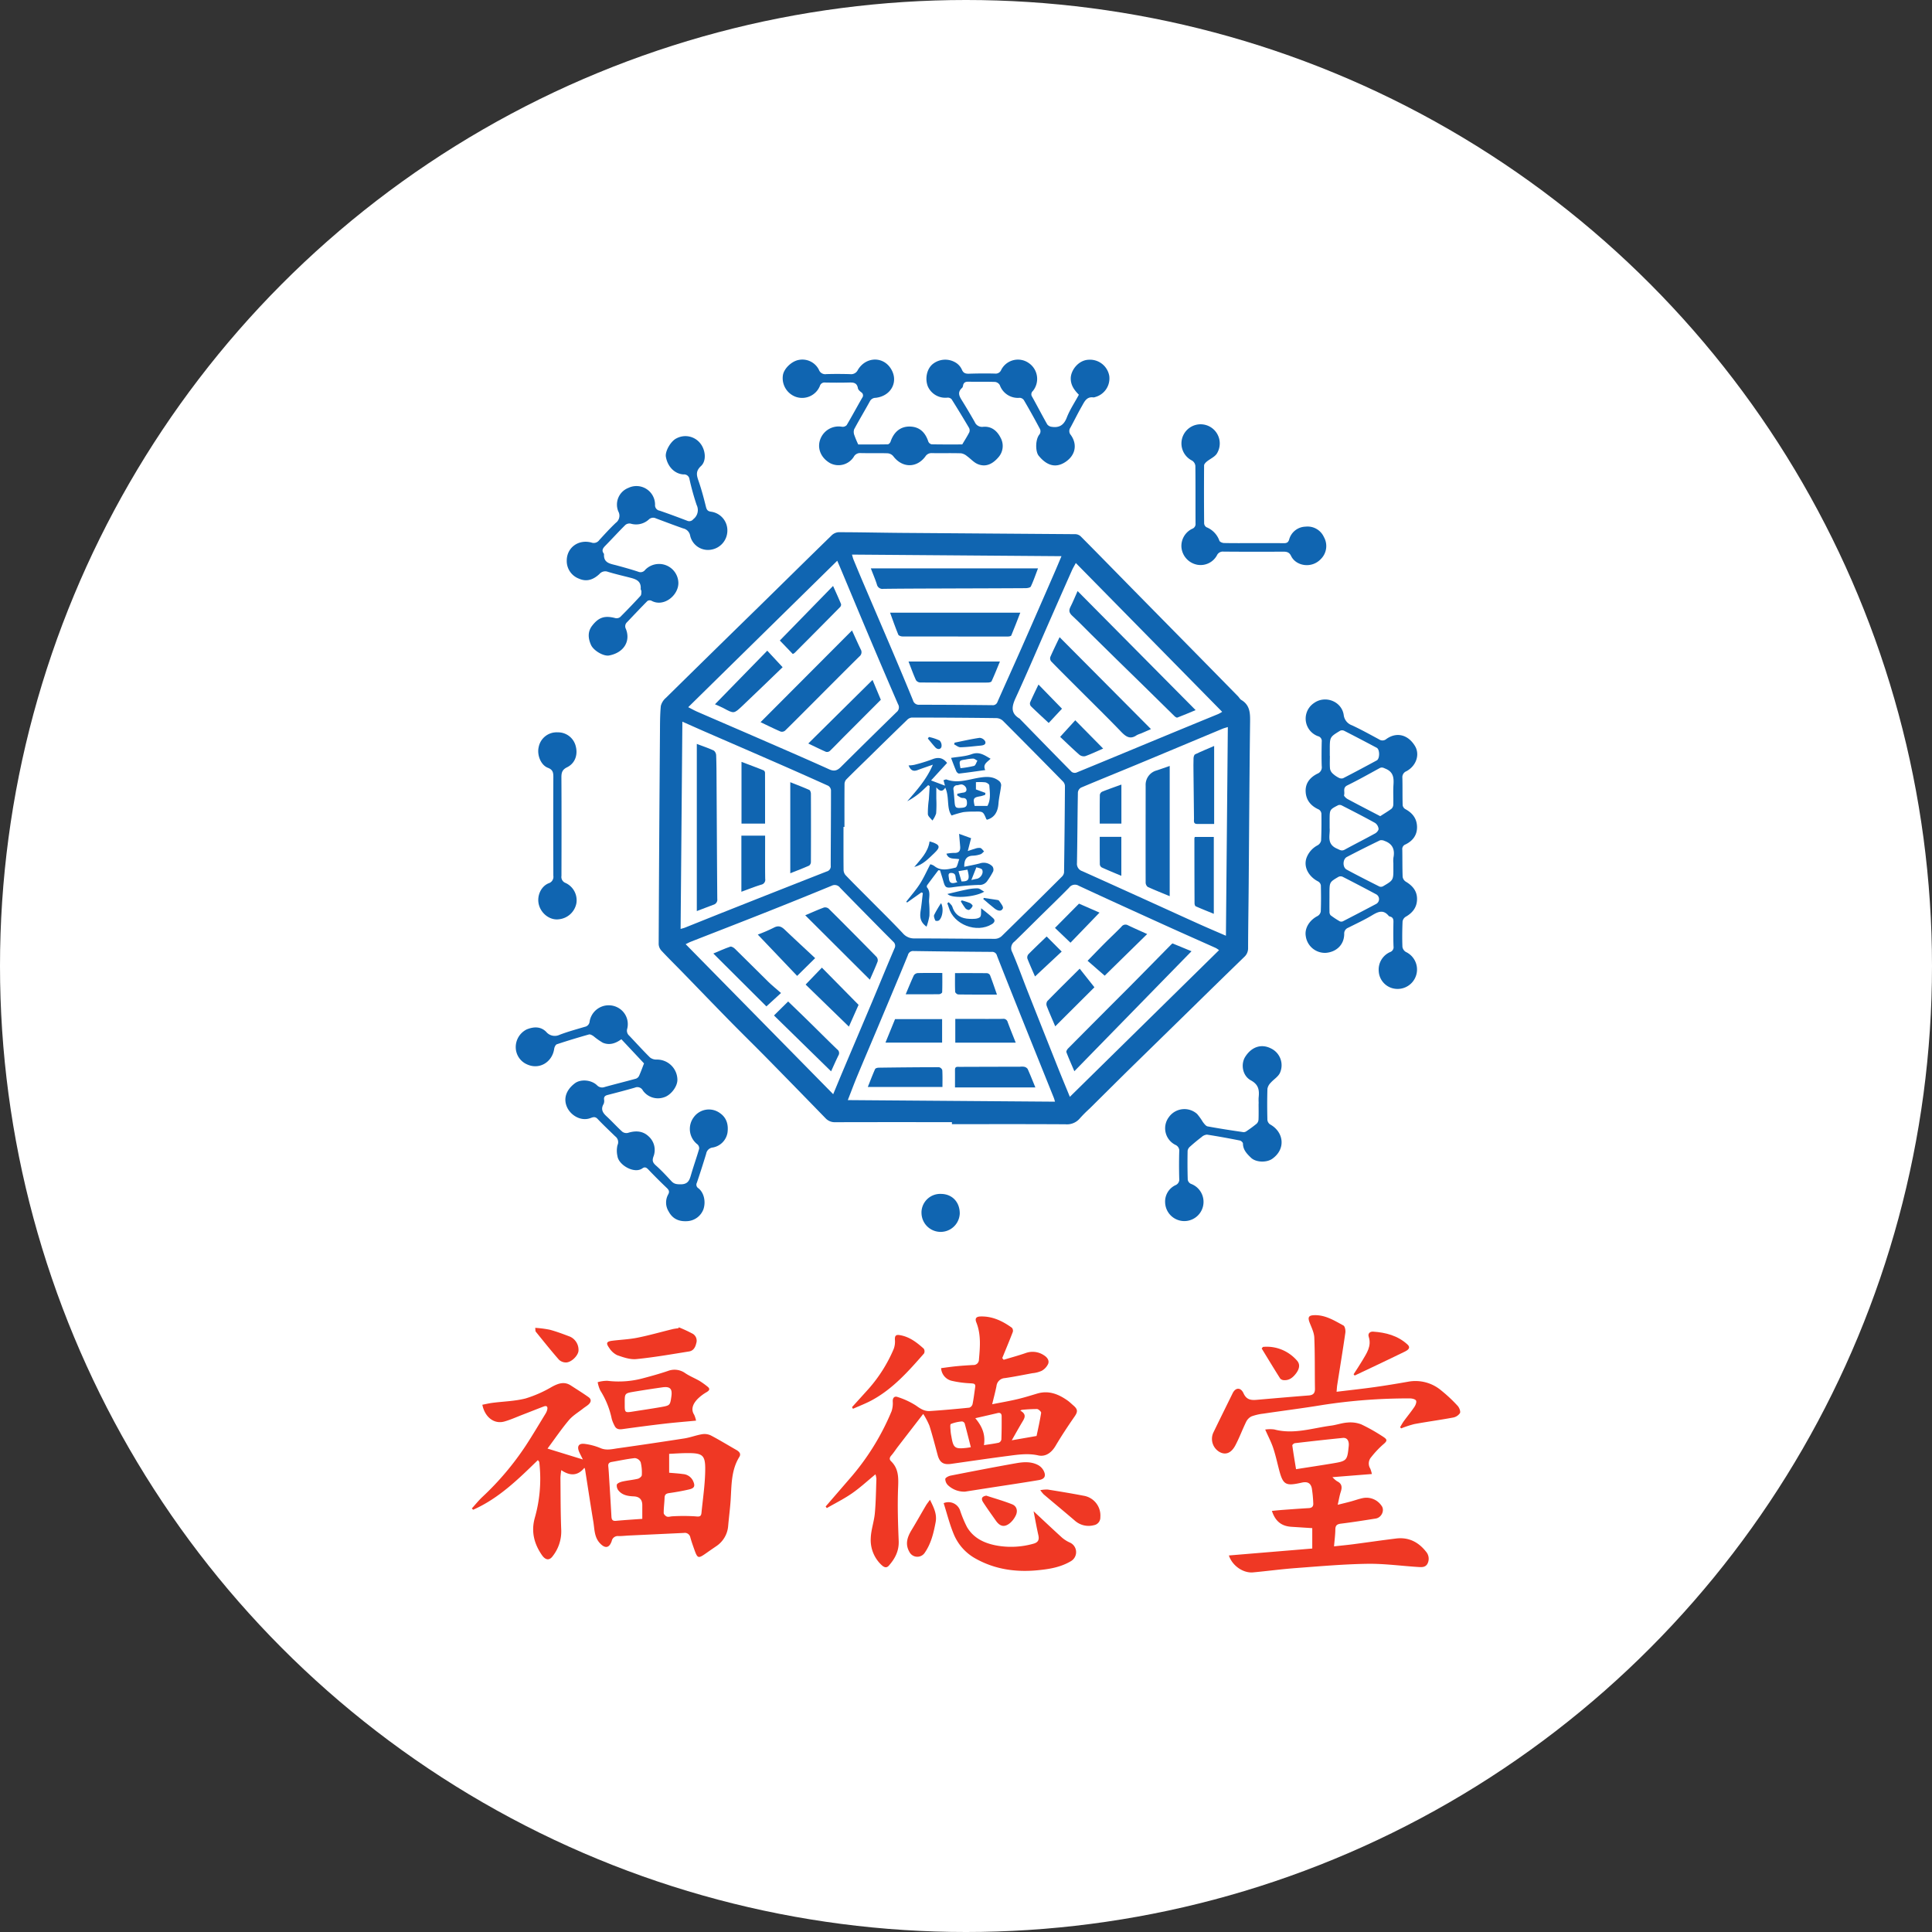 <svg xmlns="http://www.w3.org/2000/svg" viewBox="0 0 716.8 716.8"><rect x="0" y="0" width="716.8" height="716.8" fill="#333333" stroke="none"/><defs><style>.cls-1{fill:#fff;}.cls-2{fill:#1065b1;}.cls-3{fill:#ef3824;}</style></defs><g id="Layer_2" data-name="Layer 2"><g id="Layer_1-2" data-name="Layer 1"><circle class="cls-1" cx="358.4" cy="358.4" r="358.4"/><path class="cls-2" d="M353.179,416.33c-14.418,0-28.845-.018-43.263.026a4.679,4.679,0,0,1-3.658-1.5q-10.76-11.082-21.582-22.1c-4.663-4.734-9.415-9.379-14.068-14.122-5.793-5.909-11.531-11.871-17.3-17.807-2.627-2.7-5.317-5.335-7.881-8.088a3.925,3.925,0,0,1-1.049-2.412q.175-39.206.475-78.4c.027-3.335,0-6.689.323-10a5.83,5.83,0,0,1,1.91-3.031q17.484-17.216,35.04-34.359c8.8-8.626,17.557-17.278,26.379-25.868a4.138,4.138,0,0,1,2.565-1.21c7.81,0,15.61.188,23.42.251q32.211.242,64.423.475a3.068,3.068,0,0,1,1.982.753c6.375,6.411,12.7,12.885,19.035,19.341q9.644,9.8,19.287,19.591,10.047,10.207,20.067,20.425c.439.449.744,1.085,1.255,1.39,3.362,2,3.3,5.129,3.255,8.527-.251,19.959-.35,39.927-.511,59.887-.063,7.872-.2,15.744-.224,23.617a4.282,4.282,0,0,1-1.408,3.309q-9.684,9.387-19.3,18.838-11.055,10.813-22.12,21.627c-5.335,5.236-10.634,10.526-15.942,15.781a50.131,50.131,0,0,0-3.586,3.586,6.233,6.233,0,0,1-5.4,2.269c-14.042-.09-28.083-.045-42.124-.045v-.727ZM313.3,306.788h-.349c0,5.29-.027,10.58.027,15.861a3.141,3.141,0,0,0,.7,2c2.9,3.039,5.909,6,8.868,8.984,4.16,4.2,8.383,8.321,12.418,12.624a5.432,5.432,0,0,0,4.394,1.91c9.943,0,19.887.144,29.831.153a3.853,3.853,0,0,0,2.457-1.013q11.23-10.976,22.344-22.067a2.593,2.593,0,0,0,.789-1.56q.228-16.046.332-32.09a2.574,2.574,0,0,0-.709-1.614q-11.082-11.3-22.254-22.5a3.791,3.791,0,0,0-2.385-1.049q-15.763-.2-31.535-.2a2.88,2.88,0,0,0-1.7.887q-7.1,6.873-14.14,13.809c-2.824,2.761-5.675,5.505-8.455,8.32a2.63,2.63,0,0,0-.6,1.677c-.044,5.29-.027,10.571-.027,15.862Zm138.988,45.737a10.5,10.5,0,0,0-1.175-.789c-6.41-2.878-12.839-5.712-19.232-8.617-10.563-4.8-21.134-9.594-31.652-14.489a2.685,2.685,0,0,0-3.577.708c-3.784,3.846-7.666,7.585-11.513,11.378-2.9,2.869-5.792,5.757-8.733,8.6a3.026,3.026,0,0,0-.861,3.927c2.035,4.717,3.766,9.567,5.649,14.355q5.608,14.19,11.253,28.361c1.425,3.578,2.914,7.128,4.483,10.984,18.533-18.229,36.843-36.224,55.349-54.417ZM399.14,208.884c-.555,1.049-1.04,1.847-1.416,2.681q-4.008,9.024-7.98,18.076c-4.3,9.773-8.465,19.609-12.93,29.311-1.47,3.2-1.9,5.7,1.533,7.7.1.063.153.2.243.287,6.321,6.492,12.633,12.983,19.008,19.43a1.946,1.946,0,0,0,1.722.287c10.392-4.25,20.748-8.572,31.122-12.867q10.786-4.465,21.591-8.894a13.051,13.051,0,0,0,1.408-.8l-54.31-55.224Zm-88.5-.852c-18.578,18.256-36.824,36.179-55.3,54.345,1.363.691,2.34,1.246,3.353,1.686,7.308,3.183,14.633,6.321,21.941,9.5,9.029,3.936,18.076,7.828,27.052,11.89,1.856.833,2.985.4,4.268-.879q10.289-10.222,20.667-20.354a2.243,2.243,0,0,0,.565-2.95q-5.46-12.6-10.8-25.258c-3.4-8.034-6.742-16.086-10.114-24.128-.475-1.139-.968-2.278-1.649-3.865ZM391.42,408.726c-.215-.726-.287-1.031-.394-1.309q-4.385-10.921-8.787-21.842c-4.134-10.311-8.285-20.623-12.338-30.97a1.824,1.824,0,0,0-2-1.443q-14.445-.094-28.89-.314a1.975,1.975,0,0,0-2.17,1.533c-2.125,5.236-4.322,10.437-6.5,15.646q-2.583,6.161-5.174,12.32c-2.385,5.667-4.806,11.316-7.164,16.991-1.166,2.816-2.224,5.676-3.452,8.814,25.751.2,51.153.386,76.868.583Zm-82.284-2.779c1.345-3.228,2.5-6.044,3.685-8.85,3.56-8.429,7.146-16.848,10.7-25.285,2.8-6.653,5.514-13.333,8.357-19.96a1.992,1.992,0,0,0-.511-2.5c-1.318-1.345-2.663-2.663-3.981-4-5.237-5.317-10.491-10.634-15.7-15.978a2.461,2.461,0,0,0-3.121-.753q-12.629,5.205-25.321,10.221c-8.975,3.56-17.986,7.039-26.971,10.563-.6.233-1.165.556-1.883.9,18.292,18.6,36.359,36.978,54.74,55.663Zm146.412-136.2c-.825.261-1.417.395-1.973.628-10.6,4.421-21.187,8.877-31.794,13.279-6.9,2.87-13.827,5.649-20.7,8.563a2.373,2.373,0,0,0-1.165,1.767c-.162,8.751-.18,17.5-.35,26.244a2.851,2.851,0,0,0,1.981,2.986q13.4,6.026,26.774,12.105c5.541,2.51,11.065,5.048,16.615,7.54,3.183,1.435,6.4,2.8,9.9,4.313.233-25.859.475-51.5.708-77.425Zm-202.38-2c-.215,25.931-.43,51.306-.654,76.9.744-.215,1.165-.3,1.551-.457,5.3-2.116,10.6-4.259,15.9-6.357q18.372-7.29,36.771-14.508a1.968,1.968,0,0,0,1.471-2.2c.018-9.316.107-18.632.1-27.939a2.184,2.184,0,0,0-1.022-1.65q-10.545-4.761-21.143-9.379c-8.276-3.622-16.569-7.2-24.854-10.813-2.574-1.121-5.129-2.269-8.133-3.6Zm62.926-61.984c.251.842.368,1.38.583,1.891,1.318,3.192,2.645,6.384,4.008,9.559,3.541,8.311,7.119,16.6,10.652,24.917,2.5,5.891,4.985,11.8,7.406,17.727a2.217,2.217,0,0,0,2.367,1.614q13.5.014,27.007.161a1.817,1.817,0,0,0,1.981-1.264c3.013-6.833,6.106-13.62,9.119-20.453q5.958-13.517,11.845-27.069c.9-2.044,1.748-4.107,2.761-6.492-26.065-.2-51.771-.394-77.72-.591Z"/><path class="cls-3" d="M216.818,544.566q-3.479,4.368-8.571.879a25.857,25.857,0,0,0-.314,2.771c.063,6.545.036,13.1.3,19.645a14.824,14.824,0,0,1-3.148,9.46c-1.237,1.739-2.707,1.569-4.052-.395-2.888-4.2-4.026-8.715-2.619-13.763a52.905,52.905,0,0,0,1.776-19.628c-.036-.376-.063-.753-.126-1.12-.018-.108-.134-.2-.5-.7-7.3,7.119-14.579,14.257-24.021,18.426-.161-.161-.322-.332-.484-.493,1.3-1.426,2.511-2.95,3.918-4.268a105.709,105.709,0,0,0,16.14-19.107c2.537-3.883,4.9-7.891,7.325-11.854a4.848,4.848,0,0,0,.583-1.39c.269-1.121-.17-1.623-1.3-1.2-2.645,1-5.272,2.062-7.917,3.075-2.224.861-4.412,1.856-6.7,2.5-3.739,1.049-7.218-1.569-8.151-6.223,1.247-.242,2.493-.547,3.757-.708,4.107-.529,8.321-.61,12.3-1.632a45.134,45.134,0,0,0,9.774-4.322c2.376-1.273,4.563-2.071,7.02-.475,2.188,1.426,4.412,2.8,6.546,4.313,1.237.879.905,1.946-.1,2.815-.619.529-1.336.942-1.973,1.453-1.766,1.4-3.792,2.582-5.218,4.277-2.744,3.246-5.138,6.787-7.926,10.544,4.357,1.345,8.455,2.609,13.118,4.044-.619-1.255-1.032-2.026-1.381-2.824-.9-2.107-.135-3.282,2.143-2.95a22.611,22.611,0,0,1,5.747,1.542c2.233.968,4.358.368,6.492.072q12.333-1.736,24.63-3.65c2.224-.349,4.367-1.192,6.582-1.56a5.534,5.534,0,0,1,3.237.431c3.218,1.685,6.33,3.6,9.5,5.406,1.04.6,1.829,1.4,1.1,2.583-3.049,4.922-2.869,10.454-3.219,15.906-.206,3.2-.637,6.384-.915,9.576a9.961,9.961,0,0,1-4.51,7.693c-1.139.78-2.277,1.56-3.407,2.358-3.291,2.323-3.434,2.287-4.788-1.56-.484-1.363-.959-2.726-1.345-4.115a2.069,2.069,0,0,0-2.376-1.659q-10.2.485-20.381.959c-1.318.063-2.636.233-3.954.206a2.275,2.275,0,0,0-2.448,1.839c-.914,2.654-2.465,2.869-4.384.815-2.125-2.277-1.982-5.209-2.439-7.962-1.085-6.509-2.062-13.037-3.093-19.555a1.736,1.736,0,0,0-.251-.467Zm31.445,1.839c1.65.152,3.39.242,5.12.493a4.459,4.459,0,0,1,3.739,2.519c.861,1.865.583,2.7-1.416,3.174-2.448.574-4.932,1.014-7.416,1.363-1.138.162-1.685.529-1.721,1.731-.063,1.883-.341,3.766-.323,5.649,0,.475.69,1.183,1.21,1.353.6.207,1.354-.107,2.045-.116a68.7,68.7,0,0,1,8.6.027c1.434.161,2.026.054,2.16-1.336.485-4.932,1.22-9.863,1.363-14.813.2-6.778-.636-7.424-7.469-7.316-2.089.036-4.178.188-5.891.269v7ZM238.3,563.521v-5.084q0-3.12-3.174-3.263c-2.054-.09-4.071-.386-5.506-2a2.938,2.938,0,0,1-.78-2.322c.189-.565,1.3-1,2.072-1.175,1.891-.43,3.855-.583,5.738-1.031.592-.143,1.453-.861,1.47-1.336a15.869,15.869,0,0,0-.43-4.833,2.7,2.7,0,0,0-2.134-1.5c-2.869.3-5.7.932-8.554,1.417-.968.161-1.425.6-1.318,1.64.153,1.435.224,2.879.314,4.322.3,4.77.592,9.54.852,14.31.063,1.148.412,1.713,1.712,1.588,3.13-.3,6.268-.485,9.729-.736Z"/><path class="cls-3" d="M342.536,524.563c-3.389,4.393-6.384,8.258-9.361,12.131-.843,1.094-1.587,2.277-2.493,3.318-.654.753-.807,1.425-.089,2.125,2.824,2.743,2.77,6.079,2.618,9.755-.269,6.59-.054,13.216.215,19.816.152,3.712-1.354,6.563-3.658,9.172-.879,1-1.8.592-2.618-.161a12.661,12.661,0,0,1-4.089-9.989c.09-3.1,1.228-6.151,1.515-9.262.395-4.25.422-8.527.583-12.795a7.965,7.965,0,0,0-.35-1.677c-3.03,2.484-5.729,5-8.733,7.075-2.95,2.044-6.2,3.649-9.316,5.451l-.43-.591q4.317-5,8.643-10.007a91.109,91.109,0,0,0,15.8-25.3,9.4,9.4,0,0,0,.448-3.694c-.045-1.435.718-2.026,1.82-1.614a28.466,28.466,0,0,1,6.887,3.219c1.614,1.184,3.138,2.107,5.075,1.982,4.886-.323,9.764-.763,14.633-1.256a1.917,1.917,0,0,0,1.2-1.318c.422-2.089.664-4.214.977-6.33.207-1.363-.7-1.291-1.631-1.381a38.162,38.162,0,0,1-7.191-.959,5.134,5.134,0,0,1-3.829-4.672c1.883-.242,3.757-.529,5.64-.708,2.062-.206,4.142-.332,6.213-.457a2.01,2.01,0,0,0,2.188-2.045c.413-4.644.825-9.28-.977-13.781-.574-1.426-.072-2.125,1.524-2.179,4.421-.143,8.186,1.677,11.665,4.178a1.7,1.7,0,0,1,.35,1.561c-1.246,3.254-2.6,6.473-3.918,9.7.179.206.359.422.538.628,2.717-.825,5.46-1.56,8.141-2.493a7.546,7.546,0,0,1,6.689.753c1.175.709,2.206,1.874,1.659,3.273a5.711,5.711,0,0,1-2.385,2.556,10.776,10.776,0,0,1-3.443.887c-3.4.637-6.8,1.318-10.213,1.82a3.292,3.292,0,0,0-3.12,2.941c-.422,2.134-1,4.241-1.6,6.761,3.308-.655,6.312-1.166,9.271-1.865,2.493-.583,4.949-1.354,7.406-2.089,4.277-1.282,7.909.179,11.316,2.591.762.538,1.434,1.22,2.152,1.829,1.694,1.453,1.632,2.358.4,4.125-2.457,3.542-4.842,7.146-7.038,10.858-1.471,2.484-3.659,4.151-6.447,3.524-3.874-.861-7.64-.26-11.423.233-6.976.906-13.943,1.937-20.91,2.923-2.842.4-4.214-.538-4.958-3.291-.978-3.64-1.919-7.289-3.049-10.876a28.672,28.672,0,0,0-2.295-4.366Zm22.523,11.6c2.107-.323,3.829-.529,5.515-.906a1.613,1.613,0,0,0,.95-1.165c.108-2.887.126-5.775.1-8.671,0-.86-.431-1.407-1.462-1.165-2.672.636-5.344,1.237-8.312,1.918,2.4,2.87,3.847,5.865,3.21,9.98Zm10.321-1.793c3.29-.574,6.052-1.049,9.2-1.6.52-2.475,1.22-5.515,1.7-8.59.062-.4-.978-1.39-1.525-1.408a55.49,55.49,0,0,0-5.711.314c-.171.09-.341.17-.52.26,2.672,1.489,1.488,2.986.574,4.528-1.193,2.018-2.341,4.071-3.721,6.5Zm-15.189,2.564c-.789-3.093-1.5-5.98-2.287-8.85a1.261,1.261,0,0,0-.968-.708,13.772,13.772,0,0,0-4.143.941c-.394.189-.143,1.785-.107,2.726a16.5,16.5,0,0,0,.287,1.856c.708,4.34,1.291,4.779,5.675,4.277C359.016,537.133,359.375,537.071,360.191,536.936Z"/><path class="cls-2" d="M511.534,360.379a7.1,7.1,0,0,1,4.232-7.155,1.9,1.9,0,0,0,1.246-2.134c-.107-3.021-.08-6.043-.027-9.065.018-1.013-.215-1.712-1.264-1.972a1.034,1.034,0,0,1-.5-.251c-2-2.457-3.954-1.543-6.187-.2-2.842,1.713-5.882,3.1-8.85,4.609a2.286,2.286,0,0,0-1.461,2.313c-.036,4.331-3.318,6.788-6.922,7a7.173,7.173,0,0,1-7.344-6.231c-.484-2.9,1.354-5.891,4.394-7.443a2.412,2.412,0,0,0,1.175-1.712c.125-3.21.116-6.42.035-9.63a2.033,2.033,0,0,0-.986-1.462c-3.219-1.613-5.613-5.092-4.331-8.787a8.689,8.689,0,0,1,4.143-4.662,2.665,2.665,0,0,0,1.255-1.713c.153-3.335.17-6.671.117-10.006a2.016,2.016,0,0,0-.969-1.542c-2.977-1.327-4.779-3.515-4.877-6.779-.1-3.111,1.748-5.2,4.366-6.509a2.545,2.545,0,0,0,1.6-2.789c-.1-3.022-.063-6.043,0-9.065a1.821,1.821,0,0,0-1.408-2.062,6.944,6.944,0,0,1-1.461-12.293c4.133-2.977,10.222-.682,11.02,4.366a4.627,4.627,0,0,0,3.084,3.9c3.416,1.587,6.716,3.425,10.033,5.209a2.2,2.2,0,0,0,2.708-.134c3.811-2.708,8.016-1.641,10.59,2.546,1.927,3.138.573,7.4-3.139,9.406a2.387,2.387,0,0,0-1.506,2.457c.09,3.4,0,6.8.108,10.194a2.044,2.044,0,0,0,.986,1.408c2.582,1.381,4.214,3.4,4.34,6.366.143,3.174-1.525,5.4-4.259,6.734a1.831,1.831,0,0,0-1.2,2.009c.054,3.335,0,6.679.126,10.006a2.578,2.578,0,0,0,1.129,1.775c2.484,1.48,4.215,3.417,4.215,6.438,0,3.058-1.614,5.138-4.215,6.617a2.521,2.521,0,0,0-1.156,1.731c-.135,3.147-.171,6.294-.054,9.441a2.709,2.709,0,0,0,1.282,1.883,7.2,7.2,0,0,1-3.64,13.692,6.946,6.946,0,0,1-6.429-6.483Zm-18.175-79.944h.045c0,1.569-.09,3.157.045,4.717a3.17,3.17,0,0,0,.95,1.793,9.612,9.612,0,0,0,2.3,1.614,2.076,2.076,0,0,0,1.614.179c4.188-2.152,8.339-4.375,12.482-6.617,1.174-.637,1.165-4.062,0-4.68-3.99-2.116-8-4.224-12.024-6.277a1.8,1.8,0,0,0-1.5-.081c-3.909,2.35-3.9,2.368-3.9,7.075v2.268Zm18.74,22.371c1.479-.959,2.869-1.775,4.151-2.734a2.157,2.157,0,0,0,.682-1.516c.071-2.447-.1-4.913.062-7.352.18-2.591-.009-4.752-2.851-5.963-.87-.367-1.408-.735-2.322-.233-3.963,2.179-7.909,4.394-11.961,6.384-1.821.9-.789,2.43-1.2,3.623-.107.305.771,1.156,1.345,1.461,4.08,2.2,8.2,4.313,12.087,6.339Zm4.859,17.5a10.675,10.675,0,0,1,.018-2.071c.619-3.022-.313-5.192-3.317-6.25a2.6,2.6,0,0,0-1.686-.206c-4.115,2-8.213,4.035-12.266,6.169-1.587.833-1.65,3.837-.09,4.68,4.017,2.179,8.106,4.241,12.186,6.294a1.654,1.654,0,0,0,1.345-.116c3.846-2.251,3.837-2.269,3.81-6.806v-1.694ZM493.3,307.119c.323,2.529-1.363,5.936,2.7,7.72,1.1.484,1.74,1.031,2.923.386,3.739-2.044,7.55-3.963,11.28-6.017.592-.322,1.309-1.165,1.264-1.7a3.092,3.092,0,0,0-1.264-2.17c-4.053-2.251-8.195-4.367-12.329-6.483a1.731,1.731,0,0,0-1.354-.134c-3.21,1.641-3.192,1.659-3.21,5.46v2.95Zm-.036,26.2h-.018c0,1.641-.026,3.273.018,4.914a1.924,1.924,0,0,0,.4,1.336,30.146,30.146,0,0,0,3.425,2.259,1.46,1.46,0,0,0,1.193-.036q6.2-3.187,12.364-6.456a2.034,2.034,0,0,0,0-3.5q-6.227-3.336-12.517-6.546a1.824,1.824,0,0,0-1.515.018c-3.336,1.964-3.318,1.982-3.363,5.936v2.08Z"/><path class="cls-2" d="M318.452,164.9c3.515,0,7.218.027,10.912-.045.368,0,.906-.565,1.04-.977,1.229-3.668,3.73-5.676,7.12-5.622,3.434.054,5.711,1.945,6.895,5.577a1.731,1.731,0,0,0,1.237,1.013c3.9.081,7.792.045,11.352.045.977-1.65,1.874-3.04,2.618-4.51a2,2,0,0,0-.1-1.632q-3.147-5.353-6.456-10.607a1.939,1.939,0,0,0-1.506-.619,7.093,7.093,0,0,1-7.326-4.169c-1.147-2.941-.34-6.555,1.839-8.3a7.438,7.438,0,0,1,8.957-.215,5.9,5.9,0,0,1,1.847,2.322c.547,1.309,1.39,1.524,2.654,1.488,3.21-.1,6.429-.125,9.63-.045a2.192,2.192,0,0,0,2.3-1.38,6.968,6.968,0,0,1,10.159-2.574,7.12,7.12,0,0,1,1.578,10.419,1.6,1.6,0,0,0-.269,2.125c1.9,3.4,3.685,6.868,5.6,10.249a2.412,2.412,0,0,0,1.6.905c2.816.449,4.564-.573,5.658-3.425,1.121-2.9,2.905-5.541,4.483-8.464-1.65-1.695-3.057-3.488-3.012-6.16.053-2.887,2.761-6.626,6.554-6.823a7.263,7.263,0,0,1,7.738,6,7.163,7.163,0,0,1-5.3,7.855,1.543,1.543,0,0,1-.556.116c-2.556-.385-3.371,1.614-4.313,3.264-1.5,2.609-2.815,5.317-4.25,7.962a2.168,2.168,0,0,0,.143,2.7c2.628,3.667,1.677,7.864-2.42,10.293-3.668,2.17-6.887.646-9.523-2.627-1.165-1.452-1.3-5.917.341-7.89a2.051,2.051,0,0,0,.233-1.856q-2.906-5.5-6.052-10.867a2.027,2.027,0,0,0-1.533-.834,7.108,7.108,0,0,1-7.38-4.708,2.4,2.4,0,0,0-1.721-1.183c-3.336-.117-6.671-.036-10.016-.081-1.04-.018-1.676.323-1.892,1.363a1.7,1.7,0,0,1-.322.879c-2.134,1.865-.834,3.515.233,5.245,1.515,2.457,2.986,4.95,4.411,7.451a2.934,2.934,0,0,0,3.129,1.793c3.085-.278,5.174,1.507,6.456,4.035a6.322,6.322,0,0,1-.672,7.129c-1.982,2.367-4.564,4.007-7.783,2.672-1.488-.61-2.636-2-4-2.959a4.533,4.533,0,0,0-2.188-1.049c-3.586-.108-7.182-.018-10.768-.063a2.648,2.648,0,0,0-2.484,1.237c-3.273,4.412-8.635,4.277-11.925-.116a3.053,3.053,0,0,0-2.081-1.058c-3.335-.117-6.671,0-10.015-.081a2.624,2.624,0,0,0-2.564,1.417,6.726,6.726,0,0,1-8.8,2.3c-3.65-2.116-5.013-6-3.327-9.487a7.235,7.235,0,0,1,7.81-3.99,2.048,2.048,0,0,0,1.7-.6c1.982-3.345,3.82-6.779,5.766-10.159a1.386,1.386,0,0,0-.413-2.08c-.475-.386-1.085-.906-1.174-1.444-.377-2.3-1.973-2.161-3.668-2.125-2.833.063-5.666.054-8.5,0a1.767,1.767,0,0,0-1.954,1.282,7.111,7.111,0,0,1-8.886,4.035,7.36,7.36,0,0,1-4.824-8.043c.377-2.466,3.264-5.227,5.936-5.675a6.861,6.861,0,0,1,7.415,3.658,2.49,2.49,0,0,0,2.753,1.614c2.959-.09,5.918-.072,8.876.009a2.728,2.728,0,0,0,2.816-1.551c2.842-4.806,9.011-5.156,12.033-.816,3.308,4.752.574,10.463-5.407,11.154a2.409,2.409,0,0,0-2.179,1.327c-1.9,3.47-3.945,6.859-5.81,10.347a3.212,3.212,0,0,0,.081,2.2,34.87,34.87,0,0,0,1.452,3.47Z"/><path class="cls-3" d="M455.933,577.1c10.41-.869,20.6-1.712,30.934-2.573v-7.568c-2.591-.161-5.146-.331-7.7-.493-3.685-.224-6.007-2.026-7.271-5.9,1.389-.135,2.725-.278,4.061-.377,3.2-.233,6.4-.475,9.6-.655,1.3-.071,1.785-.7,1.677-1.936a45.376,45.376,0,0,0-.529-5.425c-.43-1.982-1.686-2.555-3.685-2.107-6.214,1.4-7.03.888-8.617-5.344-.654-2.555-1.228-5.138-2.071-7.63-.735-2.152-1.811-4.188-2.923-6.707a12.121,12.121,0,0,1,3.371-.036c7.2,1.919,14.077-.493,21.062-1.417,2.045-.269,4.044-1.013,6.088-1.148a11.208,11.208,0,0,1,5.129.682,66.286,66.286,0,0,1,8.034,4.546c1.811,1.139,1.6,1.623,0,2.968a35.062,35.062,0,0,0-4.358,4.644,3.535,3.535,0,0,0-.358,4.223,12.155,12.155,0,0,1,.609,2.036c-4.85.385-9.5.753-14.633,1.165a9.5,9.5,0,0,0,1.713,1.516c1.82.869,1.946,2.188,1.381,3.909-.458,1.4-.691,2.878-1.139,4.824,1.973-.493,3.461-.843,4.931-1.246,1.453-.395,2.879-.924,4.349-1.229a6.759,6.759,0,0,1,6.949,2.789c1.318,1.659.081,4.438-2.107,4.788-4.286.681-8.572,1.363-12.876,1.892-1.452.179-2.107.609-2.125,2.161-.018,1.981-.3,3.963-.484,6.267,2.538-.278,4.77-.484,6.994-.771,5.362-.7,10.706-1.488,16.068-2.143,4.59-.556,8.249,1.309,11.037,4.842a4.013,4.013,0,0,1,.61,4.438c-.78,1.533-2.269,1.372-3.631,1.282-6.277-.4-12.553-1.273-18.821-1.174-8.8.143-17.583.923-26.361,1.578-5.326.394-10.625,1.112-15.942,1.605-3.623.332-7.693-2.412-8.976-6.3Zm24.909-32.009c4.869-.763,9.4-1.444,13.907-2.2,4.877-.816,5.12-1.121,5.613-6.07a6.8,6.8,0,0,0,.062-1.13c-.1-1.39-.771-2.349-2.25-2.2-5.918.592-11.836,1.255-17.745,1.946-.367.045-.995.591-.959.834.4,2.95.906,5.882,1.381,8.813Z"/><path class="cls-2" d="M238.938,394.532c-2.636-2.815-5.5-5.864-8.41-8.966-2.2,1.632-4.483,2.3-6.868,1.3a24.428,24.428,0,0,1-3.461-2.439c-.493-.332-1.211-.762-1.686-.627q-5.985,1.68-11.9,3.631c-.476.161-.915,1.067-1,1.686-.708,4.922-5.415,7.818-9.907,5.855a6.957,6.957,0,0,1-4.349-6.142,7.312,7.312,0,0,1,4.08-6.913c2.492-1,5.11-1.193,7.209.914a4.128,4.128,0,0,0,4.985,1.085c3.039-1.165,6.205-2.017,9.334-2.95a2.187,2.187,0,0,0,1.793-1.972A7.172,7.172,0,0,1,229,373.712a6.957,6.957,0,0,1,3.721,7.918,2.471,2.471,0,0,0,.744,2.636c2.555,2.69,5.048,5.451,7.684,8.061a3.78,3.78,0,0,0,2.475.789,7.575,7.575,0,0,1,7.7,7.442c.045,2.654-2.529,5.819-4.94,6.545a6.857,6.857,0,0,1-7.873-2.511,2.283,2.283,0,0,0-2.95-1.066c-3.371.977-6.769,1.856-10.168,2.734-.923.242-1.381.682-1.273,1.695a2.85,2.85,0,0,1-.179,1.659c-1.139,1.945-.314,3.254,1.138,4.59,1.982,1.83,3.793,3.856,5.793,5.667a2.5,2.5,0,0,0,2.08.449c2.78-.879,5.434-.8,7.612,1.21a6.768,6.768,0,0,1,1.865,7.612c-.556,1.561-.161,2.305.978,3.318,2.017,1.784,3.855,3.784,5.693,5.765.96,1.04,1.874,1.166,3.363,1.175,2.986.027,3.4-1.74,4.008-3.829.914-3.129,2.017-6.213,2.923-9.343a1.951,1.951,0,0,0-.6-1.623A7.223,7.223,0,0,1,257.4,414.5a6.924,6.924,0,0,1,9.72-1.515c2.519,1.74,3.21,4.385,2.779,7.335a6.726,6.726,0,0,1-5.4,5.415,2.784,2.784,0,0,0-2.5,2.322q-1.641,5.407-3.452,10.76a1.544,1.544,0,0,0,.583,2.053c2.071,1.632,2.8,4.986,1.856,7.774a6.8,6.8,0,0,1-6.017,4.421c-3.03.2-5.424-.816-6.9-3.614a6.212,6.212,0,0,1-.17-6.285c.592-1.049.278-1.668-.52-2.43q-3.484-3.309-6.806-6.8c-.717-.753-1.309-1.129-2.241-.457-3,2.161-8.823-1.264-9.245-4.528a8.955,8.955,0,0,1,.009-4.08,2.659,2.659,0,0,0-.842-3.272c-2.206-2.152-4.457-4.259-6.573-6.5-.959-1.013-1.847-.538-2.744-.224-3.5,1.21-7.2-1.1-8.553-4.089-1.435-3.174-.359-6.4,2.9-8.867,2.116-1.6,6.034-1.336,8.186.7a2.612,2.612,0,0,0,2.86.681c3.865-1.076,7.765-2.035,11.63-3.1a2.1,2.1,0,0,0,1.138-1.031c.637-1.4,1.157-2.86,1.856-4.672Z"/><path class="cls-2" d="M210.273,207.978c0-4.761,4.286-7.989,9.146-6.689a2.488,2.488,0,0,0,2.905-.9c2-2.179,3.99-4.367,6.133-6.4a3.268,3.268,0,0,0,.95-4.232,6.643,6.643,0,0,1,3.712-8.734,6.91,6.91,0,0,1,9.917,6.25,2.016,2.016,0,0,0,1.686,2.188c3.443,1.174,6.85,2.456,10.257,3.748a1.865,1.865,0,0,0,2.242-.583,4.241,4.241,0,0,0,1.246-5.263,92.353,92.353,0,0,1-2.663-9.612,2.013,2.013,0,0,0-2.215-1.731c-3.3-.2-5.9-2.887-6.536-6.536-.359-2.072,1.838-5.873,3.963-6.86a7.024,7.024,0,0,1,8.724,1.776c1.982,2.367,2.511,6.509.341,8.509-2.233,2.062-1.515,3.757-.771,5.935,1.013,2.968,1.82,6.017,2.573,9.056.287,1.166.583,1.776,1.973,1.955a6.991,6.991,0,0,1,6,7.308,7.165,7.165,0,0,1-6,6.769,6.767,6.767,0,0,1-7.8-5.218,3.338,3.338,0,0,0-2.618-2.672c-3.371-1.184-6.716-2.457-10.069-3.712a2.319,2.319,0,0,0-2.7.457,6.994,6.994,0,0,1-6.707,1.48,2.367,2.367,0,0,0-1.946.5c-2.537,2.519-4.949,5.173-7.46,7.729-.878.9-1.443,1.739-.529,2.914a.317.317,0,0,1,.072.17c-.224,3.345,2.34,3.56,4.609,4.17,2.708.735,5.424,1.479,8.087,2.367a2.133,2.133,0,0,0,2.583-.709,7.172,7.172,0,0,1,12.311,4.941c-.036,4.662-5.524,9.029-10.016,6.518a1.576,1.576,0,0,0-1.461.1c-2.565,2.582-5.057,5.236-7.568,7.872a2.051,2.051,0,0,0-.43,2.5c1.838,4.627-.834,8.85-6.241,9.854-2.017.377-5.729-1.766-6.7-3.909-1.076-2.394-1.318-4.887.422-7.137,2.447-3.166,4.7-3.838,8.6-2.825a2.2,2.2,0,0,0,1.794-.385q3.873-3.861,7.567-7.891c.323-.359.278-1.094.314-1.659.018-.3-.278-.6-.26-.9.233-3.147-2.062-3.685-4.34-4.268-2.609-.664-5.236-1.273-7.809-2.063a2.813,2.813,0,0,0-3.157.807c-2.125,1.991-4.6,3.04-7.567,1.74A6.977,6.977,0,0,1,210.273,207.978Z"/><path class="cls-3" d="M495.9,516.367c4.923-.6,9.478-1.085,14.015-1.721,4.232-.592,8.455-1.291,12.66-2.036a14.823,14.823,0,0,1,12.186,3.309,54.652,54.652,0,0,1,6.043,5.667c.61.654,1.166,2.071.861,2.7a3.968,3.968,0,0,1-2.609,1.658c-4.744.888-9.541,1.525-14.284,2.4a37.538,37.538,0,0,0-4.922,1.614c-.135-.152-.26-.3-.395-.448.457-.744.861-1.533,1.372-2.233,1.291-1.775,2.708-3.47,3.927-5.29.449-.663.9-1.8.619-2.349-.269-.529-1.48-.807-2.278-.807a207.065,207.065,0,0,0-32.53,2.457c-7.253,1.2-14.561,2.107-21.842,3.192a19.169,19.169,0,0,0-4.4,1.022,4.374,4.374,0,0,0-1.982,2.017c-1.407,2.87-2.51,5.909-4.008,8.734-1.542,2.914-3.622,3.649-5.81,2.483a5.6,5.6,0,0,1-2.394-7.137c2.376-4.913,4.8-9.809,7.209-14.705,1.049-2.134,2.977-2.277,4.035.054,1.139,2.5,2.887,2.582,5.039,2.394,6.393-.556,12.786-1.112,19.188-1.614,1.641-.134,2.3-.87,2.269-2.537-.1-6.295.017-12.6-.243-18.892-.071-1.856-1-3.7-1.7-5.5-.816-2.089-.439-2.806,1.8-2.851,4.044-.09,7.353,2.017,10.7,3.829.574.313.843,1.811.717,2.689-.932,6.474-2,12.921-3.012,19.377-.117.717-.144,1.452-.242,2.537Z"/><path class="cls-2" d="M466.98,409.515c0-.816-.072-1.641.009-2.457.26-2.654-.027-4.662-2.9-6.231-3.174-1.731-3.811-6.07-2.062-8.787,2.376-3.7,5.989-4.86,9.531-3.049a6.9,6.9,0,0,1,3.29,9.128c-.69,1.417-2.313,2.358-3.4,3.6a4.2,4.2,0,0,0-1.21,2.224c-.126,3.838-.108,7.684-.018,11.522a2.318,2.318,0,0,0,.986,1.694c5.12,2.807,5.963,9.146.825,12.769-2.08,1.47-6.061,1.389-7.908-.4-1.489-1.435-2.959-2.923-2.968-5.263,0-.386-.673-1.022-1.121-1.112-4.062-.807-8.141-1.56-12.23-2.188a3.294,3.294,0,0,0-1.982.888q-2.191,1.668-4.25,3.515a2.6,2.6,0,0,0-.95,1.551c-.072,3.586-.063,7.182.045,10.768a2.106,2.106,0,0,0,1.138,1.516,7.126,7.126,0,1,1-9.522,7,6.713,6.713,0,0,1,3.784-6.465,2.266,2.266,0,0,0,1.443-2.466c-.089-3.335-.089-6.68,0-10.015a2.341,2.341,0,0,0-1.425-2.493,6.881,6.881,0,0,1-2.412-10.3,7.062,7.062,0,0,1,10.464-1.175,22.338,22.338,0,0,1,2.17,3.031c.493.618,1.084,1.47,1.739,1.587,4.447.825,8.913,1.5,13.387,2.152a2.16,2.16,0,0,0,1.264-.538,42.972,42.972,0,0,0,3.56-2.637,2.328,2.328,0,0,0,.672-1.542c.081-1.945.027-3.9.027-5.855h-.009Z"/><path class="cls-2" d="M465.258,201.513c3.65,0,7.308-.026,10.957.018,1.049.009,1.713-.161,2.072-1.336a6.471,6.471,0,0,1,6.106-4.8,6.635,6.635,0,0,1,6.787,3.847,6.773,6.773,0,0,1-1.049,8.088c-3.461,3.774-9.334,2.672-11.109-1.04-.673-1.408-1.578-1.623-2.95-1.614q-11.056.066-22.1-.018a2.4,2.4,0,0,0-2.493,1.425,6.9,6.9,0,0,1-7.164,3.461,7.234,7.234,0,0,1-5.981-6.447,7.073,7.073,0,0,1,3.964-6.9,1.883,1.883,0,0,0,1.264-2.008c-.036-7.119.018-14.23-.063-21.349a2.653,2.653,0,0,0-1.21-1.946,7.107,7.107,0,1,1,9.1-2.483c-.86,1.192-2.447,1.847-3.64,2.824-.448.368-1.013.959-1.013,1.453q-.081,10.773.018,21.537a1.848,1.848,0,0,0,.843,1.372,8.438,8.438,0,0,1,4.815,5.012c.143.439,1.12.852,1.721.861,3.712.08,7.433.035,11.145.035h0Z"/><path class="cls-3" d="M258.225,527.082c-4.205.4-8.079.708-11.925,1.157-5.174.6-10.329,1.291-15.485,2-1.273.171-2.251-.071-2.816-1.291a13.955,13.955,0,0,1-1.013-2.43,31.8,31.8,0,0,0-4.25-10.6,11.487,11.487,0,0,1-.986-3.111,13.16,13.16,0,0,1,3.578-.511,34.581,34.581,0,0,0,13.458-1c3.031-.8,6.061-1.65,9.029-2.654a6.821,6.821,0,0,1,6.42.825c1.659,1.112,3.56,1.865,5.3,2.869a28.28,28.28,0,0,1,2.9,2.072c1.085.825.852,1.425-.269,2.089a16.516,16.516,0,0,0-3.29,2.483c-1.641,1.668-2.717,3.775-1.327,5.918a9.775,9.775,0,0,1,.69,2.161Zm-26.442-6.6v1.13c.018,2.376.224,2.537,2.663,2.152,3.6-.574,7.218-1.094,10.805-1.722,3.362-.592,3.371-.655,3.846-3.981.395-2.824-.493-3.739-3.353-3.336q-5.232.741-10.446,1.605c-3.524.592-3.524.628-3.515,4.152Z"/><path class="cls-3" d="M383.458,560.67c3.659,3.407,7.066,6.635,10.545,9.791a11.882,11.882,0,0,0,2.842,1.812,3.881,3.881,0,0,1,.5,6.931c-3.9,2.322-8.15,2.976-12.427,3.389-7.971.762-15.7-.3-22.838-4.268a18.3,18.3,0,0,1-8.123-8.886c-1.605-3.775-2.591-7.819-3.847-11.746a4.562,4.562,0,0,1,6.053,2.592,43.784,43.784,0,0,0,2.582,6.231c2.412,4.161,6.465,6.052,10.993,6.895a30.426,30.426,0,0,0,13.647-.663c1.82-.493,2.241-1.471,1.856-3.2-.637-2.843-1.148-5.721-1.767-8.859Z"/><path class="cls-2" d="M206.794,271.711a6.756,6.756,0,0,1,6.814,5.138c.852,3.219-.26,6.375-3.227,7.827-1.812.888-2.1,2.018-2.09,3.811.072,12.159.045,24.308.018,36.466a2.381,2.381,0,0,0,1.5,2.627,7.064,7.064,0,0,1,4.035,7.577,7.359,7.359,0,0,1-6.51,5.909c-3.138.43-6.393-1.892-7.361-5.245-.915-3.175.591-6.869,3.541-8.1a2.508,2.508,0,0,0,1.785-2.8q-.081-18.332,0-36.654c0-1.614-.162-2.69-2.018-3.4-2.645-1-4.106-4.788-3.425-7.676a6.771,6.771,0,0,1,6.949-5.487Z"/><path class="cls-3" d="M251.886,492.463a52.432,52.432,0,0,1,5.182,2.412,2.994,2.994,0,0,1,1.256,3.479c-.35,1.533-1.067,2.806-2.681,3.057-6.51,1.04-13.019,2.188-19.574,2.834-2.322.224-4.842-.664-7.128-1.471a7.337,7.337,0,0,1-2.932-2.708c-1.282-1.766-.959-2.367,1.183-2.636,3.112-.385,6.277-.511,9.343-1.129,4.349-.87,8.626-2.1,12.939-3.157.726-.179,1.47-.242,2.206-.367.071-.108.134-.224.206-.332Z"/><path class="cls-3" d="M358.083,553.416a8.725,8.725,0,0,1-6.285-2.3,3.309,3.309,0,0,1-1.085-2.4c.045-.484,1.246-1.1,2.009-1.246,8.069-1.587,16.148-3.157,24.254-4.591,2.725-.484,5.559-.691,8.141.663a5.066,5.066,0,0,1,2.053,2.045c1.023,1.963.467,3.165-1.73,3.541-6.259,1.058-12.544,1.973-18.812,2.95-2.851.44-5.7.9-8.554,1.336Z"/><path class="cls-3" d="M316.112,522.07c2.089-2.3,4.187-4.609,6.267-6.922a54.507,54.507,0,0,0,9.173-14.6,7.763,7.763,0,0,0,.475-3.461c-.072-1.435.3-1.991,1.793-1.74,3.587.583,6.313,2.7,8.895,5.021a1.805,1.805,0,0,1,.126,1.767c-5.748,6.563-11.531,13.126-19.359,17.368-2.25,1.219-4.671,2.134-7.02,3.183-.117-.207-.234-.413-.35-.628Z"/><path class="cls-2" d="M341.881,449.918a6.948,6.948,0,0,1,7.281-6.958c4.107.044,6.94,3.021,6.922,7.28a7.1,7.1,0,0,1-14.194-.331Z"/><path class="cls-3" d="M385.96,552.869a13.093,13.093,0,0,1,2.726-.233c4.456.718,8.912,1.444,13.342,2.3a7.427,7.427,0,0,1,6.213,7.962,2.883,2.883,0,0,1-2.385,2.968,7.671,7.671,0,0,1-6.877-1.516c-3.891-3.344-7.854-6.617-11.773-9.934a14.342,14.342,0,0,1-1.246-1.543Z"/><path class="cls-3" d="M502.2,509.885c1.1-1.722,2.259-3.417,3.29-5.174,1.579-2.69,3.453-5.29,2.323-8.769-.386-1.175.43-1.973,1.685-1.883,4.672.323,9.065,1.47,12.643,4.716,1.094.987.843,1.811-.87,2.663-4.008,1.973-8.052,3.865-12.077,5.793q-3.282,1.56-6.582,3.111c-.134-.153-.269-.3-.4-.448Z"/><path class="cls-3" d="M345.028,556.438c1.489,3,2.663,5.353,2.1,8.357-.754,3.99-1.677,7.872-4.008,11.261a3.3,3.3,0,0,1-5.721-.278c-1.668-2.9-.762-5.532.825-8.141,1.82-2.995,3.524-6.052,5.308-9.074.359-.61.816-1.166,1.5-2.116Z"/><path class="cls-3" d="M198.563,492.651a39.955,39.955,0,0,1,5.46.709c2.538.69,5.013,1.623,7.478,2.564a5.383,5.383,0,0,1,3.121,5.335c-.233,1.784-2.61,4.169-4.564,4.232a3.777,3.777,0,0,1-2.681-1.022c-2.968-3.389-5.774-6.913-8.608-10.41-.161-.2-.09-.583-.2-1.408Z"/><path class="cls-3" d="M468.567,499.726a14.7,14.7,0,0,1,8.106,1.533,15.042,15.042,0,0,1,4.6,3.622c1.238,1.444.709,3.174-.421,4.672-1.157,1.524-2.52,2.654-4.555,2.5a1.939,1.939,0,0,1-1.327-.6c-2.331-3.685-4.591-7.424-6.868-11.145C468.253,500.111,468.415,499.923,468.567,499.726Z"/><path class="cls-3" d="M365.947,554.914c3.21,1.058,6.474,1.963,9.6,3.219,1.713.69,2.143,2.483,1.3,4.16a8.784,8.784,0,0,1-2.008,2.69c-2.081,1.766-3.775,1.461-5.353-.78-1.587-2.26-3.21-4.5-4.708-6.815-.923-1.416-.457-2.223,1.175-2.483Z"/><path class="cls-2" d="M350.606,291.509c-.243-.906-.377-1.417-.547-2.045.448-.107.851-.349,1.129-.251,4.241,1.561,8.33-.107,12.41-.726,2.654-.4,4.958-.412,7.074,1.264a2.145,2.145,0,0,1,.771,1.6c-.251,2.287-.825,4.546-1,6.833-.251,3.156-1.56,5.164-4.232,5.944-.1-.08-.242-.134-.278-.242-1.192-2.824-1.192-2.842-4.4-2.77a30.365,30.365,0,0,0-4.143.2,38.263,38.263,0,0,0-4.322,1.246c-1.99-2.672-.726-6.787-2.358-10.329-.879,1.4-1.856,1.641-3.326-.116v4.2a44.5,44.5,0,0,1-.063,5.469,8.65,8.65,0,0,1-1.39,2.645c-.592-.78-1.614-1.533-1.677-2.358a35.451,35.451,0,0,1,.35-5.389c.126-1.676.215-3.344.323-5.021-.188-.125-.368-.251-.556-.367-1.193,1.094-2.34,2.259-3.605,3.272a26.478,26.478,0,0,1-4.16,2.7c3.524-4.071,7.128-8.016,9.5-13.557-2.232.78-3.972,1.363-5.693,2.009-1.65.618-2.609,0-3.309-1.74a11.771,11.771,0,0,0,2.1-.215,59.554,59.554,0,0,0,6.591-2.027c2.286-.932,4.034-.645,5.586,1.327-1.91,2.09-3.811,4.161-5.945,6.492,1.838.691,3.317,1.246,5.191,1.946Zm15.744,7.5c1.327-2.4.888-5.057.7-7.649-.027-.421-.96-1.022-1.533-1.111a21.892,21.892,0,0,0-3.435-.054v2.69c1.265.466,2.395.878,3.524,1.3-.036.233-.071.475-.1.708a14.07,14.07,0,0,1-1.659.511c-2.708.449-2.9.753-2.233,3.614h4.743Zm-11.216-3.865.053-.645c.754-.153,1.5-.341,2.26-.44,1.183-.152,1.3-1,.977-1.793a2.371,2.371,0,0,0-1.416-1.184c-.547-.152-1.22.171-1.839.243a1.378,1.378,0,0,0-1.4,1.766c.17,1.435.269,2.878.385,4.322.18,2.3.44,2.492,2.789,2.277,1.165-.107,1.847-.43,1.82-1.811-.027-1.237-.314-1.829-1.695-1.82-.645,0-1.291-.6-1.927-.924Z"/><path class="cls-2" d="M355.833,309.37c1.686.61,3.048,1.1,4.456,1.614-.421,1.623-.762,2.977-1.228,4.761,1.156-.377,1.892-.646,2.636-.843a4.306,4.306,0,0,1,1.99-.305c.547.153.951.834,1.426,1.282-.43.359-.816.888-1.318,1.058a9.685,9.685,0,0,1-2.762.529c-2.492.063-3.326,1.489-3.272,4.125,1.936-.412,3.864-.753,5.756-1.255a4.494,4.494,0,0,1,4.69,1.112,2.061,2.061,0,0,1,.269,1.856,26.7,26.7,0,0,1-2.063,3.371,3.419,3.419,0,0,1-3.264,1.641,88.277,88.277,0,0,0-9.925.9c-2.152.26-2.565.063-3.174-2.089-.4-1.407-.852-2.8-1.283-4.2-.206-.018-.412-.045-.618-.063-1.39,1.838-2.78,3.667-4.143,5.523a.9.9,0,0,0-.071.843c1.4,1.668.69,3.614.762,5.452a42.1,42.1,0,0,1,.134,5.093,24.607,24.607,0,0,1-1.067,4.035c-2.645-1.9-2.492-4.026-2.143-6.259.323-2.071.511-4.151.762-6.232l-.538-.215c-1.775,1.256-3.541,2.5-5.317,3.757-.089-.107-.179-.215-.278-.332,1.668-2.151,3.488-4.2,4.959-6.473s2.582-4.788,3.945-7.4a4.415,4.415,0,0,1,1.453.619c2.5,2.044,5.29,1.211,7.917.628.619-.135.879-1.919,1.381-3.129-2-.4-3.91.251-4.77-2.036a17.535,17.535,0,0,1,2.833-.3c1.766.1,2.4-.726,2.268-2.367-.116-1.363-.233-2.726-.4-4.689Zm-.224,13.844c.43,1.461.78,2.636,1.13,3.811,2.707.018,3.138-.772,2.2-4.367-1.067.179-2.152.359-3.317.556Zm6.644-1.444c-.726,1.847-1.264,3.2-1.865,4.717.816-.18,1.408-.341,2.008-.44,1.336-.224,2.6-1.963,2.027-3.317-.251-.592-1.587-.727-2.17-.96Zm-7.03,5.5c-1.219-1,.09-3.264-2.206-3.39-1.488-.08-1.031,1.148-.941,2.072.188,1.927,1.282,1.954,3.156,1.318Z"/><path class="cls-2" d="M351.986,334.727c.467.565,1.157,1.049,1.354,1.694,1,3.192,3.354,4.4,6.42,4.492,1.291.036,2.887.081,3.793-.609.637-.484.35-2.188.475-3.327,1.417,1.166,3.049,2.367,4.51,3.748.807.762.395,1.6-.511,2.143-5.685,3.488-14.238.188-16.014-6.169-.143-.529-.367-1.031-.556-1.542.18-.143.35-.287.529-.439Z"/><path class="cls-2" d="M365.535,285.708c-3.381.466-6.537.932-9.693,1.291-.314.036-.87-.449-1.031-.816-.718-1.659-1.327-3.354-1.955-4.985,2.591-.44,5.263-.521,7.648-1.39,2.888-1.049,4.744.4,7.012,1.694-1.21,1.256-3.022,2.036-1.972,4.2Zm-9.182-.7a37.241,37.241,0,0,0,5.039-.852c.556-.17.834-1.264,1.237-1.936-.529-.269-1.049-.753-1.587-.771a15.517,15.517,0,0,0-2.77.34c-2.457.359-2.484.386-1.919,3.228Z"/><path class="cls-2" d="M354.165,275.54c3.094-.628,6.169-1.345,9.289-1.794a2.567,2.567,0,0,1,2.089,1.345c.368,1.22-.789,1.453-1.775,1.543-2.466.224-4.94.556-7.415.609-.78.018-1.578-.69-2.358-1.067.054-.206.116-.421.17-.627Z"/><path class="cls-2" d="M365.167,330.826c-3.569,2.125-12.069,2.645-13.638.843,2.457-.565,4.779-1.156,7.119-1.623a17.125,17.125,0,0,1,4.1-.448C363.481,329.625,364.2,330.306,365.167,330.826Z"/><path class="cls-2" d="M344.885,312.176c.421.126.663.189.9.26,2.985,1,3.174,1.883.932,4.008-2.2,2.089-4.268,4.358-7.5,5.228C341.6,318.758,344.32,316.2,344.885,312.176Z"/><path class="cls-2" d="M365.014,333.14c1.471.215,2.95.421,4.421.663.43.072,1.04.1,1.228.377.6.9,1.7,2.214,1.426,2.842-.61,1.363-2.026.852-3.031.081-1.461-1.121-2.842-2.358-4.25-3.551.072-.134.144-.269.206-.412Z"/><path class="cls-2" d="M349.144,335.094c1,1.722.628,5.165-.762,6.393a1.623,1.623,0,0,1-1.354.081c-.287-.672-.681-1.578-.43-2.134a41.9,41.9,0,0,1,2.546-4.349Z"/><path class="cls-2" d="M344.634,273.433a16.738,16.738,0,0,1,3.954,1.309,2.6,2.6,0,0,1,.682,2.439c-.458,1.022-1.552.887-2.323.035-.932-1.04-1.8-2.134-2.7-3.2.126-.188.251-.385.386-.573Z"/><path class="cls-2" d="M356.846,334.054a29.125,29.125,0,0,1,2.959.96c.448.2,1.13.878,1.049,1.085a2.953,2.953,0,0,1-1.264,1.47c-.3.152-1.085-.2-1.381-.547a24.539,24.539,0,0,1-1.722-2.6l.35-.377Z"/><path class="cls-2" d="M398.6,397.437c-1.192-2.8-2.143-4.9-2.949-7.056-.126-.35.286-1.049.636-1.4q11.016-11.1,22.066-22.147c5.407-5.442,10.769-10.921,16.149-16.381a6.38,6.38,0,0,1,.52-.431c2.51,1.031,4.931,2.036,7.047,2.9-14.328,14.669-28.692,29.383-43.46,44.509Z"/><path class="cls-2" d="M409.846,361.984c-1.919-1.676-4.044-3.523-6.339-5.523,2.3-2.358,4.313-4.465,6.384-6.536,2.035-2.045,4.161-4.008,6.169-6.08a1.836,1.836,0,0,1,2.448-.546c2.313,1.111,4.662,2.134,7.11,3.245q-8.1,7.937-15.763,15.449Z"/><path class="cls-2" d="M391.51,380.787c-1.139-2.7-2.215-5.093-3.156-7.55a2.084,2.084,0,0,1,.206-1.8c3.8-3.9,7.684-7.72,12.024-12.042,1.829,2.313,3.605,4.555,5.461,6.9-4.457,4.448-9.379,9.343-14.535,14.49Z"/><path class="cls-2" d="M397.159,349.754c-2.009-1.91-3.8-3.631-5.748-5.487,3.112-3.147,5.963-6.025,8.913-9,2.627,1.147,5.147,2.25,7.612,3.326-3.676,3.811-7.146,7.406-10.777,11.172Z"/><path class="cls-2" d="M388.336,347.459c1.919,1.928,3.64,3.649,5.568,5.586-3.425,3.2-6.662,6.223-9.9,9.235-.852-1.963-1.91-4.286-2.833-6.653a1.85,1.85,0,0,1,.4-1.6c2.143-2.179,4.376-4.286,6.752-6.581Z"/><path class="cls-2" d="M399.813,219.3c14.651,14.776,29.069,29.329,43.774,44.159-2.448,1.022-4.6,1.946-6.779,2.771-.26.1-.8-.269-1.085-.556-3.819-3.73-7.6-7.487-11.414-11.226-3.4-3.336-6.823-6.662-10.231-10q-4.5-4.412-8.993-8.849c-2.412-2.386-4.761-4.833-7.254-7.129-1.111-1.022-1.389-1.91-.7-3.263.932-1.839,1.713-3.766,2.672-5.918Z"/><path class="cls-2" d="M393.133,236.411c11.307,11.369,22.523,22.649,33.893,34.09-1.076.475-2.4,1.067-3.739,1.64a9.022,9.022,0,0,0-1.569.637c-2.394,1.668-3.981.556-5.73-1.255-5.048-5.246-10.248-10.338-15.395-15.485-3.551-3.551-7.119-7.084-10.616-10.679a1.838,1.838,0,0,1-.287-1.623c1.067-2.457,2.259-4.86,3.434-7.334Z"/><path class="cls-2" d="M398.934,267.228c3.6,3.658,6.886,6.985,10.356,10.508-2.313,1-4.447,2.027-6.662,2.816a2.6,2.6,0,0,1-2.161-.529c-2.483-2.179-4.859-4.492-7.137-6.635,2.027-2.233,3.739-4.107,5.613-6.16Z"/><path class="cls-2" d="M389.089,268.232c-2.331-2.17-4.5-4.151-6.608-6.214a1.572,1.572,0,0,1-.3-1.407c.968-2.233,2.053-4.412,3.111-6.635,2.986,3.066,5.963,6.133,8.725,8.966-1.569,1.677-3.345,3.587-4.932,5.29Z"/><path class="cls-2" d="M316.112,233.918c1.13,2.466,2.143,4.752,3.228,7.012a2,2,0,0,1-.52,2.645c-5.219,5.155-10.392,10.365-15.575,15.556-3.99,3.99-7.953,8.007-11.979,11.952a1.852,1.852,0,0,1-1.641.341c-2.519-1.085-4.976-2.313-7.451-3.488,11.325-11.351,22.6-22.658,33.929-34.027Z"/><path class="cls-2" d="M299.883,275.854c7.971-7.891,15.888-15.727,23.841-23.591.942,2.26,2,4.779,3.076,7.361l-13.62,13.647c-1.766,1.776-3.488,3.6-5.29,5.335a1.625,1.625,0,0,1-1.426.341c-2.224-.968-4.393-2.053-6.572-3.093Z"/><path class="cls-2" d="M265.264,261.3c6.572-6.743,12.965-13.288,19.4-19.887,1.919,2.062,3.6,3.873,5.7,6.133-4.859,4.671-9.925,9.612-15.072,14.471-3,2.843-3.057,2.762-6.805.745-.987-.529-2.036-.933-3.219-1.462Z"/><path class="cls-2" d="M289.329,237.639c6.492-6.653,12.984-13.306,19.753-20.246,1.1,2.466,2.081,4.582,2.968,6.743a1.371,1.371,0,0,1-.394,1.129q-8.393,8.514-16.839,16.974a4.38,4.38,0,0,1-.673.412c-1.605-1.677-3.245-3.38-4.824-5.021Z"/><path class="cls-2" d="M354.318,403.445c0-2.3.009-4.429,0-6.546-.009-1.327.959-1.076,1.73-1.076q11.217-.039,22.434-.062a5.533,5.533,0,0,1,1.5.027,2.1,2.1,0,0,1,1.274.78c1,2.2,1.874,4.438,2.878,6.877Z"/><path class="cls-2" d="M349.655,403.284H321.967c.968-2.412,1.775-4.555,2.708-6.645.134-.3.825-.5,1.264-.511,7.478-.1,14.956-.179,22.434-.179a1.663,1.663,0,0,1,1.228,1.085c.126,2.053.063,4.124.063,6.24Z"/><path class="cls-2" d="M354.425,386.848v-8.814h5.7c3.963,0,7.926.027,11.889-.018a1.6,1.6,0,0,1,1.838,1.148c.915,2.511,1.937,4.985,3,7.684H354.425Z"/><path class="cls-2" d="M349.539,378.106v8.715H328.521c1.22-2.986,2.385-5.837,3.56-8.715Z"/><path class="cls-2" d="M369.883,369c-5.066,0-9.71.027-14.364-.045-.4,0-1.13-.618-1.139-.986-.107-2.242-.053-4.492-.053-6.94,4.088,0,7.971-.018,11.844.036a1.482,1.482,0,0,1,1.139.726c.879,2.269,1.65,4.573,2.573,7.209Z"/><path class="cls-2" d="M336.026,368.9c1.085-2.573,1.991-4.832,3.022-7.029a1.926,1.926,0,0,1,1.426-.843c2.949-.081,5.9-.036,9.136-.036,0,2.448.036,4.806-.054,7.155-.009.26-.7.709-1.076.718-4.016.053-8.024.035-12.463.035Z"/><path class="cls-2" d="M322.738,363.482c-8.007-7.971-15.915-15.862-23.985-23.9,2.331-.986,4.6-2.017,6.931-2.878a2.048,2.048,0,0,1,1.766.422q8.931,8.876,17.745,17.879a1.971,1.971,0,0,1,.421,1.712c-.869,2.278-1.892,4.492-2.878,6.761Z"/><path class="cls-2" d="M308.347,397.482c-6.967-6.814-13.934-13.629-21.187-20.73,1.766-1.748,3.416-3.371,5.254-5.191,2.528,2.447,4.86,4.68,7.173,6.948,3.676,3.6,7.307,7.254,11.02,10.823a1.67,1.67,0,0,1,.448,2.277c-.968,1.973-1.847,3.981-2.708,5.873Z"/><path class="cls-2" d="M264.663,353.762c2.107-.878,4.151-1.811,6.267-2.537.44-.153,1.283.341,1.713.762,4.178,4.08,8.285,8.231,12.454,12.32,1.336,1.309,2.807,2.483,4.672,4.115-2.063,1.892-3.757,3.443-5.425,4.968-6.608-6.591-13.091-13.055-19.69-19.628Z"/><path class="cls-2" d="M314.955,380.894c-5.406-5.254-10.652-10.365-16.059-15.61,2.036-2.116,3.973-4.124,6.035-6.276,4.7,4.77,9.119,9.253,13.611,13.808-1.157,2.609-2.394,5.389-3.587,8.078Z"/><path class="cls-2" d="M302.429,355.484c-2.618,2.582-4.573,4.51-6.68,6.59-4.94-5.191-9.674-10.168-14.6-15.332a59.2,59.2,0,0,0,5.9-2.538c1.713-.941,2.842-.484,4.089.708,3.622,3.453,7.307,6.851,11.288,10.563Z"/><path class="cls-2" d="M433.975,332.494c-2.8-1.166-5.524-2.233-8.187-3.461a2.157,2.157,0,0,1-.735-1.65c-.036-11.4-.009-22.792,0-34.189v-1.7a5.513,5.513,0,0,1,4.125-5.658c1.533-.52,3.066-1.058,4.8-1.659Z"/><path class="cls-2" d="M450.464,305.7c-2.26,0-4.313.026-6.375,0-1.408-.027-1.085-1.148-1.1-1.955q-.122-8.582-.188-17.171c-.018-1.757-.045-3.523.018-5.281.018-.493.224-1.255.573-1.417,2.242-1.076,4.546-2.017,7.075-3.111V305.7Z"/><path class="cls-2" d="M450.338,310.509V339.04c-2.4-.987-4.581-1.839-6.706-2.789-.269-.117-.44-.735-.44-1.121q-.054-12.065-.054-24.128a1.977,1.977,0,0,1,.18-.493Z"/><path class="cls-2" d="M408.017,305.559c0-3.667-.027-7.182.045-10.688a1.611,1.611,0,0,1,.9-1.165c2.313-.924,4.671-1.74,7.092-2.619v14.481h-8.034Z"/><path class="cls-2" d="M408.017,310.473h8.016v14.471c-2.564-1.076-4.922-2.044-7.236-3.093a1.538,1.538,0,0,1-.744-1.1c-.054-3.38-.036-6.76-.036-10.284Z"/><path class="cls-2" d="M258.548,276.006c2.385.915,4.4,1.578,6.3,2.475a2.423,2.423,0,0,1,.861,1.82c.117,3.2.126,6.411.143,9.621.09,14.525.153,29.06.269,43.585a1.935,1.935,0,0,1-1.353,2.143c-2.045.771-4.089,1.551-6.241,2.376V276Z"/><path class="cls-2" d="M293.194,290.2c2.448.977,4.779,1.865,7.065,2.878.35.152.592.923.6,1.408q.054,12.656,0,25.3a1.757,1.757,0,0,1-.654,1.363c-2.224.986-4.5,1.847-7,2.851V290.2Z"/><path class="cls-2" d="M283.851,305.568h-8.742V282.659c2.788,1.058,5.523,2.08,8.231,3.165a1.135,1.135,0,0,1,.493.888C283.86,292.926,283.851,299.139,283.851,305.568Z"/><path class="cls-2" d="M275.064,310.033h8.805v2.448c0,4.528-.036,9.047.027,13.575a1.849,1.849,0,0,1-1.48,2.17c-2.43.753-4.806,1.7-7.352,2.627v-20.82Z"/><path class="cls-2" d="M323.088,210.874h62.029c-.95,2.484-1.686,4.663-2.663,6.725-.2.43-1.282.619-1.955.619-10.015.063-20.021.08-30.037.116-7.559.027-15.108.036-22.667.135a2.131,2.131,0,0,1-2.466-1.668c-.627-1.955-1.443-3.838-2.241-5.936Z"/><path class="cls-2" d="M330.225,227.319h48.311c-1.1,2.833-2.17,5.666-3.336,8.446-.116.278-.869.4-1.318.4q-19.529.027-39.048-.026c-.538,0-1.39-.287-1.551-.664-1.085-2.645-2.018-5.344-3.049-8.159Z"/><path class="cls-2" d="M337.075,245.44h33.911c-1.076,2.582-2.017,4.994-3.111,7.343-.153.323-.987.457-1.507.457q-12.466.04-24.926-.027a2.035,2.035,0,0,1-1.6-.851c-.977-2.152-1.775-4.385-2.762-6.922Z"/></g></g></svg>
